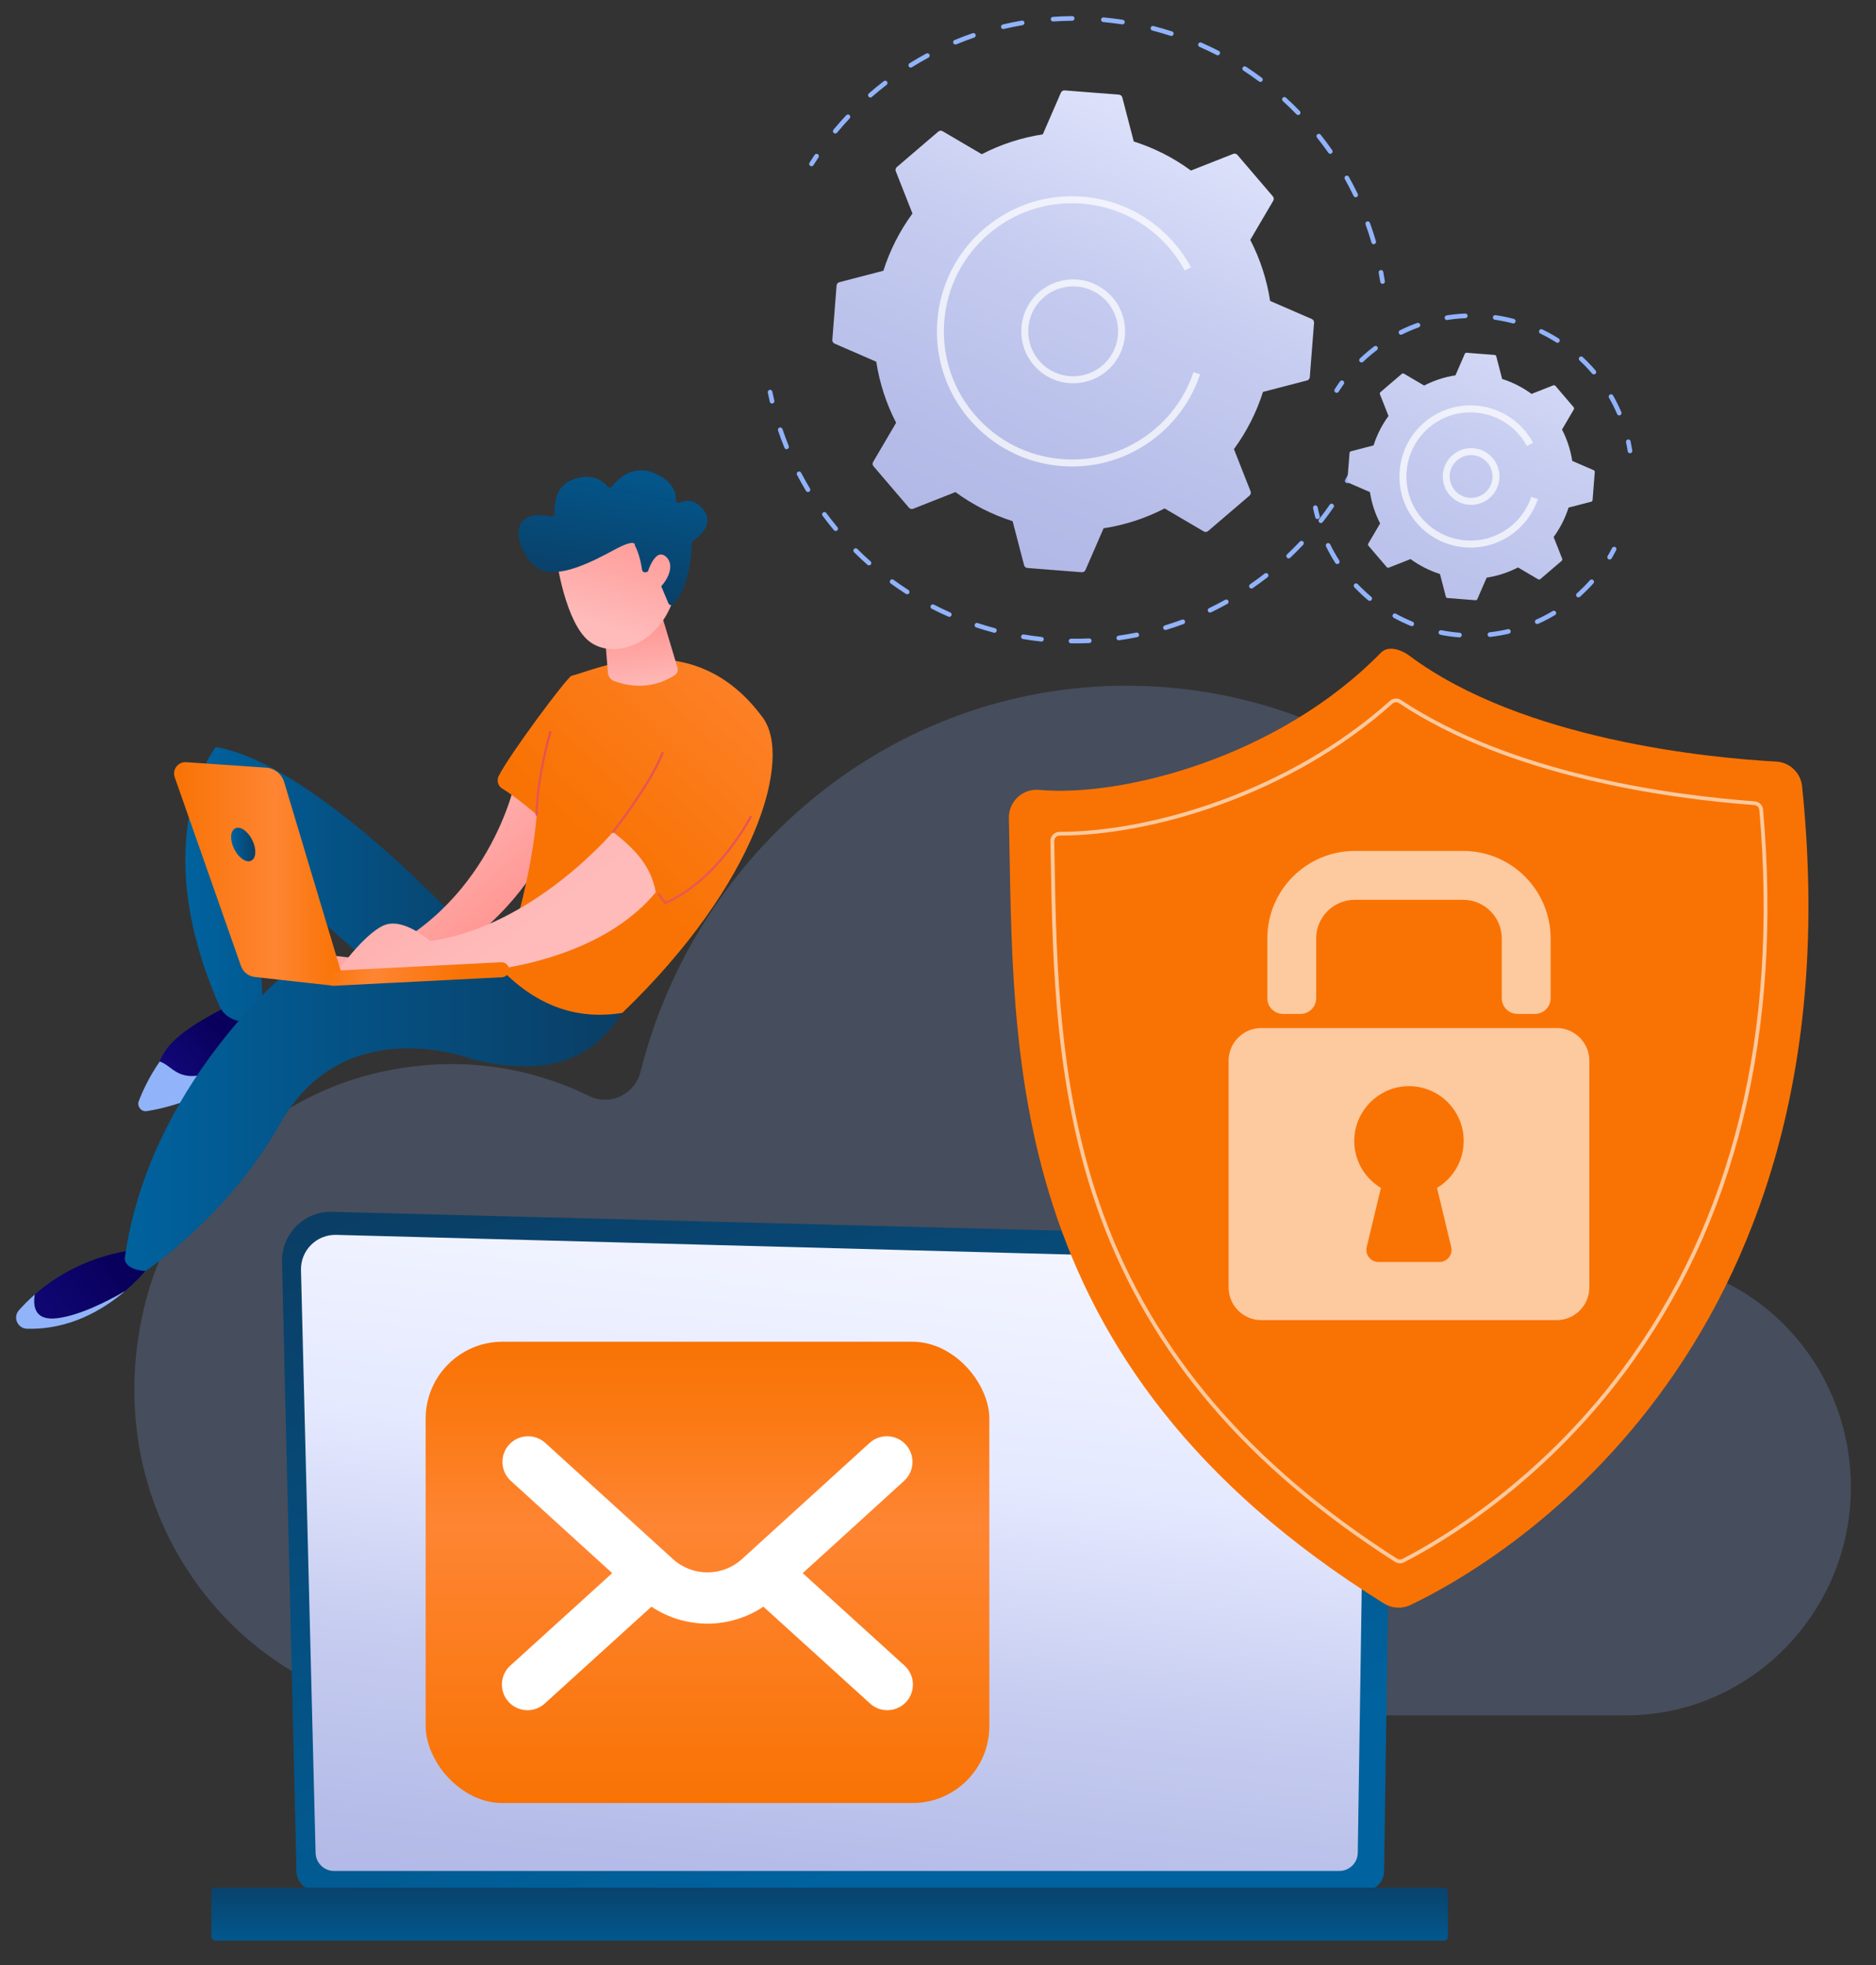 <?xml version="1.0" encoding="UTF-8"?><svg id="Layer_1" xmlns="http://www.w3.org/2000/svg" xmlns:xlink="http://www.w3.org/1999/xlink" viewBox="0 0 583.22 610.78"><rect x="0" y="0" width="583.22" height="610.78" fill="#333333" stroke="none"/><defs><style>.cls-1{fill:url(#linear-gradient-2);}.cls-2,.cls-3,.cls-4{fill:#fff;}.cls-5{fill:url(#linear-gradient-17);}.cls-6{opacity:.21;}.cls-6,.cls-7{fill:#91b3fa;}.cls-8{fill:url(#linear-gradient-15);}.cls-9{fill:url(#linear-gradient-18);}.cls-10{fill:url(#linear-gradient-14);}.cls-11{fill:url(#linear-gradient-20);}.cls-12{fill:url(#linear-gradient-6);}.cls-13{fill:url(#linear-gradient-11);}.cls-14{fill:url(#linear-gradient-10);}.cls-3{opacity:.7;}.cls-4{opacity:.61;}.cls-15{fill:url(#linear-gradient-16);}.cls-16{fill:url(#linear-gradient-21);}.cls-17{fill:url(#linear-gradient-5);}.cls-18{fill:url(#linear-gradient-7);}.cls-19{fill:url(#linear-gradient-24);}.cls-20{fill:url(#linear-gradient-9);}.cls-21{fill:url(#linear-gradient-22);}.cls-22{fill:url(#linear-gradient-3);}.cls-23{fill:url(#linear-gradient);}.cls-24{fill:url(#linear-gradient-23);}.cls-25{fill:url(#linear-gradient-19);}.cls-26{fill:url(#linear-gradient-4);}.cls-27{fill:url(#linear-gradient-8);}.cls-28{fill:url(#linear-gradient-12);}.cls-29{fill:url(#linear-gradient-13);}</style><linearGradient id="linear-gradient" x1="-1565.24" y1="573.21" x2="-1488.23" y2="342.17" gradientTransform="translate(-1274.22) rotate(-180) scale(1 -1)" gradientUnits="userSpaceOnUse"><stop offset="0" stop-color="#00629e"/><stop offset="1" stop-color="#0a3e65"/></linearGradient><linearGradient id="linear-gradient-2" x1="243.07" y1="620.09" x2="274.18" y2="335.64" gradientUnits="userSpaceOnUse"><stop offset="0" stop-color="#afb6e5"/><stop offset=".14" stop-color="#b5bce8"/><stop offset=".35" stop-color="#c7cdf0"/><stop offset=".58" stop-color="#e5e9ff"/><stop offset=".86" stop-color="#f4f6ff"/><stop offset="1" stop-color="#fff"/></linearGradient><linearGradient id="linear-gradient-3" x1="257.93" y1="611.44" x2="257.93" y2="583.22" gradientTransform="translate(515.86 1189.88) rotate(-180)" xlink:href="#linear-gradient"/><linearGradient id="linear-gradient-4" x1="296.42" y1="188.01" x2="424.42" y2="-104.43" xlink:href="#linear-gradient-2"/><linearGradient id="linear-gradient-5" x1="416.81" y1="240.71" x2="544.81" y2="-51.74" xlink:href="#linear-gradient-2"/><linearGradient id="linear-gradient-6" x1="698.19" y1="66.68" x2="598.4" y2="164.3" gradientUnits="userSpaceOnUse"><stop offset="0" stop-color="#f97304"/><stop offset=".16" stop-color="#fb7913"/><stop offset=".4" stop-color="#ff8533"/><stop offset=".86" stop-color="#fa770f"/><stop offset="1" stop-color="#f97304"/></linearGradient><linearGradient id="linear-gradient-7" x1="-22.78" y1="323.23" x2="4.17" y2="351.38" gradientTransform="translate(48.46) rotate(-180) scale(1 -1)" gradientUnits="userSpaceOnUse"><stop offset="0" stop-color="#09005d"/><stop offset="1" stop-color="#1a0f91"/></linearGradient><linearGradient id="linear-gradient-8" x1="57.63" y1="274.77" x2="163.9" y2="274.77" gradientTransform="matrix(1, 0, 0, 1, 0, 0)" xlink:href="#linear-gradient"/><linearGradient id="linear-gradient-9" x1="12.97" y1="393.88" x2="63.94" y2="431.29" xlink:href="#linear-gradient-7"/><linearGradient id="linear-gradient-10" x1="38.8" y1="348.55" x2="193.46" y2="348.55" gradientTransform="matrix(1, 0, 0, 1, 0, 0)" xlink:href="#linear-gradient"/><linearGradient id="linear-gradient-11" x1="-69.39" y1="255.61" x2="-104" y2="296.76" gradientTransform="translate(48.46) rotate(-180) scale(1 -1)" gradientUnits="userSpaceOnUse"><stop offset="0" stop-color="#febbba"/><stop offset="1" stop-color="#ff928e"/></linearGradient><linearGradient id="linear-gradient-12" x1="289.45" y1="154.31" x2="185.31" y2="262.79" xlink:href="#linear-gradient-6"/><linearGradient id="linear-gradient-13" x1="-109.74" y1="293.05" x2="-40.57" y2="198.42" xlink:href="#linear-gradient-11"/><linearGradient id="linear-gradient-14" x1="-152.06" y1="214.63" x2="-149.51" y2="191.7" xlink:href="#linear-gradient-11"/><linearGradient id="linear-gradient-15" x1="-138.47" y1="194.62" x2="-149.7" y2="157.58" xlink:href="#linear-gradient-11"/><linearGradient id="linear-gradient-16" x1="-148.61" y1="126.61" x2="-138.16" y2="186.17" gradientTransform="translate(48.46) rotate(-180) scale(1 -1)" xlink:href="#linear-gradient"/><linearGradient id="linear-gradient-17" x1="-150.1" y1="198.15" x2="-161.33" y2="161.11" xlink:href="#linear-gradient-11"/><linearGradient id="linear-gradient-18" x1="-58.31" y1="271.64" x2="-5.67" y2="271.64" gradientTransform="translate(48.46) rotate(-180) scale(1 -1)" xlink:href="#linear-gradient-6"/><linearGradient id="linear-gradient-19" x1="71.86" y1="262.49" x2="79.37" y2="262.49" gradientTransform="matrix(1, 0, 0, 1, 0, 0)" xlink:href="#linear-gradient"/><linearGradient id="linear-gradient-20" x1="-51.92" y1="294.65" x2="-94.01" y2="306.19" gradientTransform="translate(48.46) rotate(-180) scale(1 -1)" xlink:href="#linear-gradient-6"/><linearGradient id="linear-gradient-21" x1="178.29" y1="96" x2="162.02" y2="346.57" gradientUnits="userSpaceOnUse"><stop offset="0" stop-color="#e1473d"/><stop offset="1" stop-color="#e9605a"/></linearGradient><linearGradient id="linear-gradient-22" x1="207.91" y1="97.93" x2="191.64" y2="348.49" xlink:href="#linear-gradient-21"/><linearGradient id="linear-gradient-23" x1="229.95" y1="99.36" x2="213.68" y2="349.92" xlink:href="#linear-gradient-21"/><linearGradient id="linear-gradient-24" x1="-24.05" y1="358.97" x2="-24.05" y2="215.59" gradientTransform="translate(244 776) scale(1 -1)" xlink:href="#linear-gradient-6"/></defs><g><path class="cls-6" d="M44.7,406.86c8.46-36.1,36.12-64.44,71.33-73.11,24.21-5.96,47.43-2.76,67.07,6.89,6.51,3.2,14.25-.42,16.05-7.59,17.35-68.97,78.43-119.92,151.12-119.92,86.19,0,156.06,71.64,156.06,160.01,0,2.35-.05,5.55-.09,8.63,.31,6.61,3.12,9.41,7.32,10.12,33.77,3.6,60.31,32.15,61.78,67.35,1.69,40.42-30.4,73.92-69.86,73.92H140.47c-62.49,0-111.41-59.53-95.77-126.29Z"/><g><path class="cls-23" d="M92.17,581.59c0,3.31,2.71,6.02,6.03,6.02H424.27c3.32,0,6.03-2.71,6.03-6.02l2.71-187.39c0-3.31-3.9-9.78-11.06-9.3l-318.68-8.25c-4.16-.11-8.18,1.49-11.13,4.43-2.95,2.94-4.56,6.95-4.46,11.11l4.48,189.39Z"/><path class="cls-1" d="M98.12,575.81c0,3.14,2.57,5.7,5.7,5.7H416.41c3.14,0,5.7-2.57,5.7-5.7l2.56-170.11c-.3-10.24-9.28-13.92-14.72-13.7l-305.42-8.19c-2.92-.08-5.75,1.05-7.82,3.11-2.07,2.07-3.21,4.89-3.14,7.82l4.54,181.08Z"/><rect class="cls-22" x="65.72" y="586.71" width="384.43" height="16.46" rx="1.21" ry="1.21" transform="translate(515.86 1189.88) rotate(180)"/></g><g><g><g><path class="cls-7" d="M418.84,150.17c-.12,0-.24-.03-.35-.09-.35-.19-.48-.63-.28-.98,.47-.84,.92-1.68,1.35-2.53,.18-.35,.62-.49,.97-.31,.35,.18,.49,.62,.31,.97-.44,.86-.9,1.72-1.38,2.57-.13,.24-.38,.37-.63,.37Z"/><path class="cls-7" d="M334.24,199.96c-.43,0-.85,0-1.28,0-.4,0-.72-.33-.71-.73,0-.4,.33-.71,.72-.71h0c1.87,.03,3.76,0,5.63-.09,.37-.03,.74,.29,.75,.69,.02,.4-.29,.74-.69,.75-1.47,.07-2.96,.1-4.43,.1Zm-10.47-.56s-.05,0-.08,0c-1.89-.2-3.79-.47-5.66-.78-.39-.07-.66-.44-.59-.83,.07-.39,.44-.66,.83-.59,1.84,.31,3.71,.57,5.58,.77,.4,.04,.68,.4,.64,.8-.04,.37-.35,.65-.72,.65Zm24.04-.39c-.36,0-.66-.26-.72-.62-.06-.4,.22-.76,.62-.82,1.85-.26,3.72-.58,5.55-.95,.39-.08,.77,.18,.85,.57,.08,.39-.18,.77-.57,.85-1.86,.37-3.75,.7-5.63,.96-.03,0-.07,0-.1,0Zm-38.66-2.34c-.06,0-.12,0-.19-.02-1.83-.49-3.67-1.04-5.47-1.63-.38-.12-.58-.53-.46-.91,.13-.38,.53-.58,.91-.46,1.77,.59,3.59,1.13,5.39,1.61,.39,.1,.62,.5,.51,.88-.09,.32-.38,.54-.7,.54Zm53.18-.87c-.31,0-.6-.2-.69-.51-.12-.38,.1-.79,.48-.9,1.79-.54,3.59-1.15,5.34-1.79,.37-.14,.79,.05,.93,.43,.14,.37-.05,.79-.43,.93-1.78,.65-3.6,1.27-5.42,1.82-.07,.02-.14,.03-.21,.03Zm-67.21-4.07c-.1,0-.2-.02-.29-.06-1.74-.77-3.47-1.59-5.16-2.46-.36-.18-.5-.62-.31-.97,.18-.35,.62-.5,.97-.31,1.66,.85,3.37,1.67,5.08,2.42,.37,.16,.53,.59,.37,.95-.12,.27-.38,.43-.66,.43Zm81.07-1.33c-.27,0-.53-.15-.65-.41-.17-.36-.02-.79,.34-.97,1.68-.81,3.36-1.68,5-2.59,.35-.19,.79-.07,.98,.28,.19,.35,.07,.79-.28,.98-1.66,.92-3.37,1.81-5.07,2.63-.1,.05-.21,.07-.31,.07Zm-94.17-5.7c-.13,0-.27-.04-.39-.11-1.6-1.02-3.18-2.11-4.71-3.22-.32-.24-.39-.69-.16-1.01,.24-.32,.69-.39,1.01-.16,1.51,1.1,3.07,2.17,4.64,3.18,.34,.22,.43,.66,.22,1-.14,.22-.37,.33-.61,.33Zm107.03-1.78c-.23,0-.46-.11-.6-.31-.23-.33-.14-.78,.18-1.01,1.54-1.06,3.07-2.18,4.54-3.33,.31-.25,.77-.19,1.02,.13,.25,.31,.19,.77-.13,1.02-1.5,1.17-3.05,2.3-4.61,3.38-.13,.09-.27,.13-.41,.13Zm-118.89-7.19c-.17,0-.34-.06-.48-.18-1.42-1.25-2.82-2.57-4.17-3.91-.28-.28-.28-.74,0-1.02,.28-.28,.74-.28,1.02,0,1.33,1.32,2.71,2.62,4.1,3.85,.3,.26,.33,.72,.06,1.02-.14,.16-.34,.24-.54,.24Zm130.46-2.17c-.19,0-.38-.08-.53-.23-.27-.29-.26-.75,.03-1.02,1.36-1.28,2.7-2.62,3.98-3.98,.27-.29,.73-.3,1.02-.03,.29,.27,.3,.73,.03,1.02-1.3,1.38-2.66,2.74-4.04,4.04-.14,.13-.32,.2-.5,.2Zm-140.81-8.51c-.21,0-.41-.09-.56-.26-1.21-1.45-2.4-2.97-3.53-4.49-.24-.32-.17-.77,.15-1.01,.32-.24,.77-.17,1.01,.15,1.11,1.5,2.28,3,3.47,4.43,.26,.31,.21,.76-.09,1.02-.13,.11-.3,.17-.46,.17Zm150.82-2.49c-.16,0-.31-.05-.44-.15-.31-.25-.37-.7-.13-1.01,1.15-1.48,2.27-3.01,3.33-4.54,.23-.33,.68-.41,1.01-.19,.33,.23,.41,.68,.19,1.01-1.07,1.56-2.21,3.11-3.38,4.61-.14,.18-.36,.28-.57,.28Zm-159.44-9.63c-.25,0-.49-.12-.62-.35-.98-1.63-1.92-3.31-2.8-4.98-.18-.35-.05-.79,.31-.98,.35-.18,.79-.05,.98,.31,.86,1.65,1.79,3.3,2.75,4.91,.21,.34,.09,.79-.25,.99-.12,.07-.25,.1-.37,.1Zm-6.65-13.31c-.29,0-.56-.17-.67-.45-.72-1.76-1.39-3.56-1.99-5.35-.13-.38,.07-.79,.45-.92,.38-.13,.79,.07,.92,.45,.6,1.76,1.26,3.54,1.96,5.27,.15,.37-.03,.79-.4,.94-.09,.04-.18,.05-.27,.05Z"/><path class="cls-7" d="M240.02,125.43c-.33,0-.63-.22-.7-.56-.22-.95-.43-1.89-.62-2.85-.08-.39,.17-.77,.56-.85,.39-.08,.77,.17,.85,.56,.19,.94,.4,1.87,.62,2.8,.09,.39-.15,.78-.54,.87-.06,.01-.11,.02-.17,.02Z"/></g><g><path class="cls-7" d="M252.28,51.68c-.13,0-.26-.04-.38-.11-.34-.21-.44-.66-.23-1,.52-.82,1.05-1.63,1.59-2.44,.22-.33,.67-.42,1-.2,.33,.22,.42,.67,.2,1-.54,.8-1.06,1.6-1.57,2.41-.14,.22-.37,.34-.61,.34Z"/><path class="cls-7" d="M427.06,75.91c-.31,0-.6-.2-.69-.52-.55-1.88-1.17-3.78-1.84-5.62-.14-.38,.06-.79,.43-.93,.37-.14,.79,.06,.93,.43,.68,1.87,1.31,3.8,1.87,5.71,.11,.38-.11,.79-.49,.9-.07,.02-.14,.03-.2,.03Zm-5.6-14.6c-.27,0-.53-.15-.65-.41-.85-1.77-1.77-3.54-2.73-5.25-.19-.35-.07-.79,.28-.98,.35-.19,.79-.07,.98,.28,.97,1.74,1.9,3.53,2.77,5.33,.17,.36,.02,.79-.34,.97-.1,.05-.21,.07-.31,.07Zm-7.9-13.5c-.23,0-.45-.11-.59-.31-1.13-1.61-2.32-3.2-3.54-4.74-.25-.31-.2-.77,.12-1.02,.31-.25,.77-.2,1.02,.12,1.24,1.56,2.45,3.18,3.59,4.81,.23,.33,.15,.78-.18,1.01-.13,.09-.27,.13-.41,.13Zm-153.9-6.31c-.16,0-.33-.05-.46-.17-.31-.25-.35-.71-.09-1.02,1.27-1.53,2.61-3.04,3.98-4.5,.27-.29,.73-.31,1.02-.03,.29,.27,.31,.73,.03,1.02-1.35,1.44-2.67,2.93-3.92,4.44-.14,.17-.35,.26-.56,.26Zm143.93-5.74c-.19,0-.38-.07-.52-.22-1.36-1.4-2.79-2.79-4.25-4.12-.3-.27-.32-.73-.05-1.02,.27-.3,.73-.32,1.02-.05,1.48,1.35,2.93,2.75,4.31,4.18,.28,.29,.27,.74-.02,1.02-.14,.14-.32,.2-.5,.2Zm-133.01-5.45c-.2,0-.4-.08-.54-.25-.26-.3-.23-.76,.07-1.02,1.5-1.31,3.07-2.6,4.64-3.81,.32-.24,.77-.18,1.01,.13,.24,.32,.19,.77-.13,1.01-1.55,1.2-3.09,2.46-4.58,3.76-.14,.12-.31,.18-.48,.18Zm121.26-4.85c-.15,0-.3-.05-.43-.14-1.58-1.17-3.21-2.31-4.85-3.38-.33-.22-.43-.67-.21-1,.22-.33,.66-.43,1-.21,1.67,1.09,3.33,2.24,4.93,3.43,.32,.24,.39,.69,.15,1.01-.14,.19-.36,.29-.58,.29Zm-108.7-4.46c-.24,0-.48-.12-.61-.34-.21-.34-.11-.78,.23-1,1.69-1.05,3.44-2.07,5.2-3.02,.35-.19,.79-.06,.98,.29,.19,.35,.06,.79-.29,.98-1.73,.93-3.45,1.93-5.12,2.97-.12,.07-.25,.11-.38,.11Zm95.43-3.81c-.11,0-.22-.03-.33-.08-1.74-.9-3.54-1.76-5.34-2.55-.37-.16-.53-.59-.37-.95,.16-.37,.59-.53,.95-.37,1.83,.8,3.65,1.67,5.42,2.58,.36,.18,.49,.62,.31,.97-.13,.25-.38,.39-.64,.39Zm-81.53-3.35c-.28,0-.55-.17-.67-.45-.15-.37,.02-.79,.39-.95,1.84-.76,3.73-1.48,5.62-2.13,.38-.13,.79,.07,.92,.45,.13,.38-.07,.79-.45,.92-1.86,.64-3.72,1.35-5.53,2.1-.09,.04-.19,.06-.28,.06Zm67.1-2.66c-.07,0-.15-.01-.22-.04-1.87-.61-3.78-1.16-5.68-1.65-.39-.1-.62-.49-.52-.88,.1-.39,.5-.62,.88-.52,1.93,.5,3.87,1.06,5.77,1.68,.38,.12,.59,.53,.46,.91-.1,.31-.38,.5-.69,.5Zm-52.22-2.15c-.33,0-.63-.22-.7-.56-.09-.39,.15-.78,.54-.87,1.94-.46,3.93-.86,5.89-1.2,.4-.06,.77,.2,.83,.59,.07,.39-.2,.77-.59,.83-1.93,.33-3.88,.73-5.8,1.18-.06,.01-.11,.02-.17,.02Zm37.01-1.46s-.07,0-.11,0c-1.94-.3-3.92-.54-5.87-.72-.4-.04-.69-.39-.65-.79,.04-.4,.38-.69,.79-.65,1.99,.18,3.99,.43,5.96,.73,.39,.06,.67,.43,.61,.82-.05,.36-.36,.61-.71,.61Zm-21.55-.89c-.38,0-.69-.29-.72-.67-.03-.4,.27-.74,.67-.77,1.99-.14,4-.22,6-.24h0c.4,0,.72,.32,.72,.72,0,.4-.32,.73-.72,.73-1.97,.02-3.96,.09-5.91,.23-.02,0-.03,0-.05,0Z"/><path class="cls-7" d="M429.81,88.22c-.35,0-.66-.25-.71-.61-.15-.94-.31-1.89-.48-2.83-.07-.39,.19-.77,.58-.84,.39-.07,.77,.19,.84,.58,.18,.96,.34,1.91,.49,2.87,.06,.39-.21,.76-.6,.83-.04,0-.08,0-.11,0Z"/></g><g><path class="cls-26" d="M408.51,100.32c.04-.49-.24-.96-.69-1.16l-12.96-5.63c-1-6.52-3.05-12.94-6.17-18.97l7.15-12.18c.25-.43,.2-.97-.12-1.34l-11.02-12.88c-.32-.38-.85-.51-1.31-.33l-13.14,5.18c-5.48-4.02-11.49-7.04-17.78-9.04l-3.56-13.68c-.12-.48-.54-.83-1.03-.87l-16.9-1.32c-.49-.04-.96,.24-1.16,.7l-5.63,12.96c-6.52,1-12.94,3.05-18.97,6.17l-12.18-7.15c-.43-.25-.97-.2-1.34,.12l-12.88,11.02c-.38,.32-.51,.85-.33,1.31l5.18,13.14c-4.02,5.48-7.04,11.49-9.04,17.78l-13.68,3.56c-.48,.12-.83,.54-.87,1.03l-1.32,16.9c-.04,.49,.24,.96,.7,1.16l12.96,5.63c1,6.52,3.05,12.94,6.17,18.97l-7.15,12.18c-.25,.43-.2,.97,.12,1.34l11.02,12.88c.32,.38,.85,.51,1.31,.33l13.14-5.18c5.48,4.02,11.49,7.04,17.78,9.04l3.56,13.68c.12,.48,.54,.83,1.03,.87l16.9,1.32c.49,.04,.96-.24,1.16-.7l5.63-12.96c6.52-1,12.94-3.05,18.97-6.17l12.18,7.15c.43,.25,.97,.2,1.34-.12l12.88-11.02c.38-.32,.51-.85,.33-1.31l-5.18-13.14c4.02-5.48,7.04-11.49,9.04-17.78l13.68-3.56c.48-.12,.83-.54,.87-1.03l1.32-16.9Z"/><path class="cls-3" d="M333.6,119.13c-3.31,0-6.53-1.02-9.29-2.97-7.26-5.14-8.99-15.23-3.85-22.5,2.49-3.52,6.2-5.86,10.45-6.58,4.25-.73,8.53,.24,12.05,2.73,3.52,2.49,5.86,6.2,6.58,10.45,.73,4.25-.24,8.53-2.73,12.05-2.49,3.52-6.2,5.86-10.45,6.58-.92,.16-1.84,.24-2.76,.24Zm.06-30.12c-.79,0-1.59,.07-2.39,.2-3.68,.63-6.89,2.65-9.05,5.7-4.45,6.29-2.95,15.02,3.33,19.47,3.05,2.16,6.75,2.99,10.43,2.37,3.68-.63,6.89-2.65,9.05-5.7,2.16-3.05,3-6.75,2.37-10.43-.63-3.68-2.65-6.89-5.7-9.05h0c-2.39-1.69-5.18-2.57-8.04-2.57Z"/><path class="cls-3" d="M333.34,144.99c-1.11,0-2.22-.04-3.33-.13-11.18-.87-21.36-6.05-28.65-14.57-6.57-7.67-10.09-17.24-10.09-27.23,0-1.11,.04-2.22,.13-3.33,.87-11.18,6.05-21.36,14.57-28.65,8.52-7.29,19.38-10.83,30.56-9.96,11.18,.87,21.36,6.05,28.65,14.57,1.95,2.28,3.65,4.76,5.06,7.37l-1.91,1.03c-1.34-2.48-2.95-4.83-4.8-6.99-6.91-8.08-16.56-12.99-27.17-13.82-10.61-.82-20.9,2.53-28.98,9.44-8.08,6.92-12.99,16.56-13.82,27.17-.08,1.06-.12,2.11-.12,3.16,0,9.48,3.34,18.55,9.57,25.82,6.91,8.08,16.56,12.99,27.17,13.82,10.61,.83,20.9-2.53,28.98-9.44,5.49-4.69,9.59-10.77,11.87-17.58l2.06,.69c-2.4,7.18-6.73,13.59-12.52,18.54-7.67,6.57-17.24,10.09-27.23,10.09Z"/></g></g><g><g><path class="cls-7" d="M500.41,173.91c-.12,0-.25-.03-.37-.1-.34-.2-.46-.65-.25-.99,.49-.82,.95-1.66,1.38-2.49,.18-.35,.62-.49,.97-.31,.35,.18,.49,.62,.31,.97-.44,.86-.92,1.72-1.42,2.57-.13,.23-.38,.35-.62,.35Z"/><path class="cls-7" d="M453.73,198.11s-.04,0-.06,0c-1.96-.15-3.93-.43-5.86-.81-.39-.08-.65-.46-.57-.85,.08-.39,.46-.65,.85-.57,1.87,.37,3.78,.63,5.69,.78,.4,.03,.7,.38,.66,.78-.03,.38-.35,.67-.72,.67Zm9.46-.15c-.36,0-.68-.27-.72-.64-.04-.4,.24-.75,.64-.8,1.9-.21,3.81-.54,5.66-.97,.39-.09,.78,.15,.87,.54,.09,.39-.15,.78-.54,.87-1.91,.44-3.87,.78-5.83,1-.03,0-.05,0-.08,0Zm-24.3-3.35c-.09,0-.18-.02-.27-.05-1.82-.74-3.61-1.59-5.34-2.54-.35-.19-.48-.63-.28-.98,.19-.35,.63-.48,.98-.28,1.67,.92,3.42,1.75,5.18,2.47,.37,.15,.55,.57,.4,.94-.11,.28-.38,.45-.67,.45Zm39.01-.65c-.28,0-.54-.16-.66-.43-.16-.37,0-.79,.37-.96,1.74-.78,3.46-1.67,5.1-2.65,.34-.21,.79-.09,.99,.25,.2,.34,.09,.79-.25,.99-1.69,1.01-3.45,1.93-5.25,2.73-.1,.04-.2,.06-.29,.06Zm-52.08-7.2c-.16,0-.33-.06-.46-.17-1.5-1.25-2.95-2.62-4.31-4.05-.27-.29-.26-.75,.03-1.02,.29-.27,.75-.26,1.02,.03,1.32,1.39,2.73,2.71,4.19,3.93,.31,.26,.35,.71,.09,1.02-.14,.17-.35,.26-.56,.26Zm64.88-1.09c-.2,0-.4-.08-.54-.24-.27-.3-.24-.76,.06-1.02l.43-.38c1.27-1.16,2.5-2.4,3.64-3.68,.26-.3,.72-.33,1.02-.06,.3,.27,.33,.72,.06,1.02-1.17,1.32-2.43,2.59-3.74,3.79l-.44,.39c-.14,.12-.31,.18-.48,.18Zm-74.96-10.35c-.24,0-.47-.12-.61-.33-1.06-1.65-2.03-3.39-2.89-5.16-.17-.36-.02-.79,.33-.97,.36-.17,.79-.02,.97,.33,.83,1.72,1.78,3.4,2.81,5.01,.22,.34,.12,.78-.22,1-.12,.08-.26,.11-.39,.11Z"/><path class="cls-7" d="M409.59,161.34c-.32,0-.61-.21-.7-.54-.25-.94-.47-1.9-.67-2.86-.08-.39,.17-.77,.56-.85,.39-.08,.77,.17,.85,.56,.19,.93,.41,1.86,.65,2.77,.1,.39-.13,.78-.51,.88-.06,.02-.12,.02-.19,.02Z"/></g><g><path class="cls-7" d="M415.55,122.1c-.13,0-.26-.04-.38-.11-.34-.21-.44-.66-.23-1,.52-.82,1.07-1.64,1.64-2.44,.23-.32,.68-.4,1.01-.17,.33,.23,.4,.68,.17,1.01-.55,.77-1.08,1.56-1.59,2.37-.14,.22-.37,.34-.61,.34Z"/><path class="cls-7" d="M503.4,129.13c-.28,0-.55-.17-.67-.44-.73-1.73-1.58-3.43-2.51-5.06-.2-.35-.08-.79,.27-.99,.35-.2,.79-.08,.99,.27,.96,1.68,1.83,3.44,2.58,5.21,.16,.37-.02,.79-.38,.95-.09,.04-.19,.06-.28,.06Zm-7.89-12.76c-.2,0-.41-.09-.55-.25-.37-.43-.75-.86-1.13-1.29-.88-.97-1.81-1.91-2.77-2.8-.29-.27-.31-.73-.03-1.02,.27-.29,.73-.31,1.02-.03,.98,.92,1.94,1.89,2.85,2.88,.4,.44,.79,.88,1.17,1.32,.26,.3,.22,.76-.08,1.02-.14,.12-.3,.17-.47,.17Zm-72.24-3.71c-.19,0-.38-.07-.52-.22-.28-.29-.26-.75,.02-1.02,.29-.28,.59-.56,.89-.83,1.13-1.03,2.32-2.02,3.54-2.94,.32-.24,.77-.18,1.01,.14,.24,.32,.18,.77-.14,1.01-1.18,.9-2.34,1.86-3.43,2.86-.29,.27-.58,.54-.87,.81-.14,.13-.32,.2-.5,.2Zm60.92-6.13c-.13,0-.27-.04-.39-.11-1.59-1-3.25-1.92-4.94-2.74-.36-.17-.51-.6-.34-.96,.17-.36,.6-.51,.96-.34,1.74,.84,3.45,1.78,5.09,2.82,.34,.21,.44,.66,.23,1-.14,.22-.37,.34-.61,.34Zm-48.65-2.5c-.27,0-.52-.15-.65-.4-.18-.36-.03-.79,.33-.97,1.73-.86,3.53-1.63,5.35-2.28,.38-.13,.79,.06,.93,.44,.14,.38-.06,.79-.44,.93-1.77,.64-3.52,1.38-5.2,2.22-.1,.05-.21,.08-.32,.08Zm34.91-3.5c-.06,0-.12,0-.19-.02-1.81-.48-3.68-.86-5.53-1.13-.4-.06-.67-.42-.61-.82,.06-.4,.42-.68,.82-.61,1.91,.28,3.83,.67,5.7,1.17,.39,.1,.62,.5,.51,.88-.09,.32-.38,.54-.7,.54Zm-20.62-1.06c-.35,0-.66-.25-.71-.61-.06-.39,.21-.76,.6-.83,1.9-.3,3.85-.5,5.79-.58,.4,0,.74,.29,.75,.69,.02,.4-.29,.74-.69,.75-1.88,.08-3.77,.27-5.62,.56-.04,0-.08,0-.11,0Z"/><path class="cls-7" d="M506.74,140.87c-.35,0-.66-.25-.71-.61-.15-.93-.32-1.88-.52-2.8-.08-.39,.16-.78,.55-.86,.4-.08,.78,.16,.86,.55,.2,.95,.38,1.92,.54,2.88,.06,.39-.21,.76-.6,.83-.04,0-.08,0-.11,0Z"/></g><g><path class="cls-17" d="M495.8,146.73c.02-.25-.12-.49-.36-.59l-6.66-2.89c-.51-3.35-1.57-6.65-3.17-9.74l3.67-6.26c.13-.22,.1-.5-.06-.69l-5.66-6.62c-.17-.19-.44-.26-.67-.17l-6.75,2.66c-2.81-2.06-5.9-3.61-9.14-4.64l-1.83-7.03c-.06-.25-.28-.42-.53-.44l-8.68-.68c-.25-.02-.49,.12-.59,.36l-2.89,6.66c-3.35,.51-6.65,1.57-9.74,3.17l-6.26-3.68c-.22-.13-.5-.1-.69,.06l-6.62,5.66c-.19,.17-.26,.44-.17,.67l2.66,6.75c-2.06,2.81-3.61,5.9-4.64,9.14l-7.03,1.83c-.25,.06-.42,.28-.44,.53l-.68,8.68c-.02,.25,.12,.49,.36,.59l6.66,2.89c.51,3.35,1.57,6.65,3.17,9.74l-3.68,6.26c-.13,.22-.1,.5,.06,.69l5.66,6.62c.17,.19,.44,.26,.67,.17l6.75-2.66c2.81,2.06,5.9,3.61,9.14,4.64l1.83,7.03c.06,.25,.28,.42,.53,.44l8.68,.68c.25,.02,.49-.12,.59-.36l2.89-6.66c3.35-.51,6.65-1.57,9.74-3.17l6.26,3.68c.22,.13,.5,.1,.69-.06l6.62-5.66c.19-.17,.26-.44,.17-.67l-2.66-6.75c2.06-2.81,3.61-5.9,4.64-9.14l7.03-1.83c.25-.06,.42-.28,.44-.53l.68-8.68Z"/><path class="cls-3" d="M457.32,156.92c-1.81,0-3.57-.56-5.07-1.62-3.97-2.81-4.91-8.32-2.1-12.29,1.36-1.92,3.39-3.2,5.71-3.6,2.32-.4,4.66,.13,6.58,1.49,1.92,1.36,3.2,3.39,3.6,5.71,.4,2.32-.13,4.66-1.49,6.58-1.36,1.92-3.39,3.2-5.71,3.6-.5,.09-1.01,.13-1.51,.13Zm.03-15.47c-2.09,0-4.14,.98-5.44,2.81-2.12,2.99-1.41,7.15,1.59,9.27,1.45,1.03,3.22,1.43,4.96,1.13,1.75-.3,3.28-1.26,4.31-2.71,1.03-1.45,1.43-3.21,1.13-4.96-.3-1.75-1.26-3.28-2.71-4.31h0c-1.16-.82-2.5-1.22-3.83-1.22Z"/><path class="cls-3" d="M457.19,170.2c-.58,0-1.17-.02-1.75-.07-5.88-.46-11.24-3.18-15.08-7.67-3.56-4.16-5.3-9.27-5.3-14.35,0-6.24,2.62-12.44,7.72-16.81,9.26-7.92,23.24-6.83,31.16,2.43,.06,.07,.12,.15,.19,.22,.86,1.03,1.62,2.14,2.28,3.3,0,0,0,0,0,.01,0,.02,.02,.03,.03,.05,.02,.03,.03,.06,.05,.09,0,.02,.02,.03,.03,.05,.03,.05,.06,.11,.09,.16l-1.91,1.03c-.67-1.24-1.48-2.42-2.4-3.5h0c-5.06-5.91-12.85-8.13-19.94-6.39-2.92,.72-5.72,2.11-8.16,4.2-4.6,3.94-6.96,9.53-6.97,15.16,0,4.59,1.57,9.19,4.78,12.94,7.14,8.35,19.75,9.33,28.1,2.19,2.75-2.35,4.8-5.39,5.94-8.8l2.06,.69c-1.27,3.78-3.54,7.15-6.59,9.76-4.04,3.45-9.07,5.31-14.33,5.31Z"/></g></g></g><g><g><path class="cls-12" d="M316.37,247.79c1.78-1.67,4.19-2.5,6.63-2.28,26.03,2.34,74.59-10.2,106.33-42.67,2.2-2.26,6.22-.98,8.75,.91,35.3,26.38,93.81,31.85,114.12,32.96,4.2,.23,7.61,3.49,8.04,7.68,18.47,178.41-97.69,243.06-121.78,254.47-2.63,1.25-5.73,1.07-8.21-.47-120.07-74.79-114.94-172.05-116.6-244.12-.06-2.44,.93-4.79,2.71-6.46Z"/><path class="cls-4" d="M435.21,485.89c-.54,0-1.07-.15-1.54-.45-46.03-29.43-76.03-64.61-91.72-107.55-14.01-38.35-14.7-77.41-15.3-111.86l-.08-4.59c-.01-.77,.27-1.49,.81-2.04,.54-.55,1.27-.85,2.04-.85h0c28.51,0,71.3-12.59,102.68-40.71,.96-.86,2.39-.97,3.47-.25,34.48,22.88,83.67,29.54,109.92,31.48,1.4,.1,2.5,1.19,2.62,2.59,6.1,69.61-8.38,128.48-43.03,174.96-25.88,34.71-56.58,52.8-68.57,58.97h0c-.41,.21-.85,.31-1.3,.31Zm.76-1.35l.27,.52-.27-.52c11.92-6.13,42.43-24.11,68.17-58.63,34.48-46.25,48.88-104.84,42.81-174.16-.07-.82-.72-1.47-1.54-1.53-26.37-1.94-75.78-8.64-110.48-31.67-.64-.42-1.48-.36-2.04,.15-31.61,28.33-74.73,41.01-103.44,41.01h0c-.48,0-.91,.18-1.23,.51-.32,.32-.48,.74-.48,1.2l.08,4.59c.6,34.37,1.29,73.32,15.23,111.48,15.6,42.69,45.44,77.68,91.25,106.96,.5,.32,1.14,.35,1.67,.08Z"/></g><g><path class="cls-4" d="M477.19,315.14h-5.43c-2.7,0-4.88-2.19-4.88-4.88v-18.56c0-6.64-5.39-12.03-12.03-12.03h-33.64c-6.64,0-12.03,5.39-12.03,12.03v18.56c0,2.7-2.19,4.88-4.88,4.88h-5.43c-2.7,0-4.88-2.19-4.88-4.88v-18.56c0-15.03,12.19-27.22,27.22-27.22h33.64c15.03,0,27.22,12.19,27.22,27.22v18.56c0,2.7-2.19,4.88-4.88,4.88Z"/><path class="cls-4" d="M483.92,319.52h-91.79c-5.62,0-10.18,4.56-10.18,10.18v70.44c0,5.62,4.56,10.18,10.18,10.18h91.79c5.62,0,10.18-4.56,10.18-10.18v-70.44c0-5.62-4.56-10.18-10.18-10.18Zm-32.76,68.08c.57,2.37-1.23,4.65-3.67,4.65h-18.93c-2.44,0-4.24-2.28-3.67-4.65l4.42-18.38c-5.21-3.12-8.62-8.94-8.27-15.53,.45-8.54,7.37-15.53,15.9-16.06,9.89-.61,18.1,7.22,18.1,16.98,0,6.21-3.33,11.64-8.3,14.61l4.42,18.38Z"/></g></g><g><path class="cls-18" d="M78.75,308.69s7.43,.39,8.35,15.69c0,0-17.24,15.45-40.52,19.13-1.75,.28,2.44-11.93,3.07-13.59,3-7.87,12.44-12.94,29.1-21.23Z"/><path class="cls-27" d="M162.47,290.71h-15.69s-48.15-53.18-79.73-58.54c0,0-21.98,28.06,1.17,80.49,1.86,4.22,7.07,6.09,10.96,3.61,1.16-.74,2-1.74,2.5-2.98l-1.86-44.77s41.07,35.92,48.21,42.85c7.14,6.93,43.43,2.71,34.44-20.66Z"/><path class="cls-20" d="M10.81,402.35c6.57-5.76,17.05-12.22,32.17-14.08l5.11,3.13s-3.26,4.81-9.22,9.89c-5.47,3.18-13.93,7.49-20.94,8.42-6.81,.91-7.82-3.21-7.13-7.36Z"/><path class="cls-7" d="M49.65,329.92c4.05,1.31,5.83,7.05,16.11,3.25,9.94-3.67,17.33-8.4,21.14-11.13,.08,.74,.16,1.51,.21,2.34,0,0-18.18,17.29-41.46,20.97-1.75,.28-3.13-1.47-2.5-3.12,1.13-2.97,3.17-7.47,6.51-12.3Z"/><path class="cls-7" d="M5.86,407.27c1.3-1.47,2.95-3.16,4.95-4.92-.69,4.15,.31,8.27,7.13,7.36,7.01-.93,15.46-5.24,20.94-8.42-6.86,5.85-17.3,12.06-30.48,11.7-2.93-.08-4.47-3.52-2.54-5.72Z"/><path class="cls-14" d="M161.9,302.06l-73.46,.8s-41.95,34.71-49.56,87.64c0,0-1.26,3.89,6.32,4.56,0,0,25.36-16.57,41.9-45.85,20.28-35.91,60.45-19.75,60.45-19.75,19.3,4.26,34.66,2.67,45.91-14.63l-31.56-12.76Z"/><path class="cls-13" d="M160.17,242.88s-7.91,39.63-46.66,55.31l-13.78-1.62-3.25,5.19,32.33,1.03s27.64-10.95,42.28-40.77c.48-.99,8.55-17.63-10.92-19.13Z"/><path class="cls-28" d="M155.93,301.41s8.99-24.45,10.93-48.2c0,0-6.58-5.65-10.69-8.09-1.33-.79-1.83-2.46-1.16-3.86,3.02-6.26,21.31-30.86,22.68-31.2,7.44-1.86,37.97-16.37,59.48,13.04,9.23,12.62-1.83,51.48-43.7,91.72-13.47,2.19-26.07-1.69-37.53-13.41Z"/><path class="cls-29" d="M190.58,258.57s-24.99,29.58-56.93,33.91c0,0-8.26-7.53-14.39-4.84-6.14,2.69-14.56,14.55-14.56,14.55h41.02s38.78-1.37,58.16-24.88c-1.56-8.23-6.23-13.15-13.3-18.73Z"/><path class="cls-10" d="M205.16,189.31l5.47,18.23c.25,.84-.06,1.74-.78,2.23-2.63,1.8-9.51,5.39-18.95,1.9-1.08-.4-1.82-1.41-1.91-2.55l-1.3-15.88,17.47-3.93Z"/><g><path class="cls-8" d="M173.14,174.55s2.69,18.9,9.95,24.71c7.26,5.81,21.41,1.44,26.18-12.81l-9.52-24.36-26.61,12.46Z"/><path class="cls-15" d="M200.83,177.85c-.55,.18-1.13-.18-1.22-.75-.26-1.74-.92-5.2-2.24-7.55,0,0,.69-2.48-6.27,1.27-6.96,3.75-17.41,9.25-23.57,5.97-6-3.19-12.08-19.27,3.78-16.29,.6,.11,1.16-.37,1.11-.98-.19-2.64,.07-8.72,6.22-10.67,5.76-1.83,8.92,.77,10.21,2.34,.38,.46,1.09,.45,1.46-.02,1.73-2.25,6.41-7.05,13.31-4.01,5.68,2.5,6.57,6.01,6.47,8.19-.03,.71,.69,1.19,1.33,.89,1.74-.8,4.54-1.22,7.22,2.14,3.71,4.65-1.59,8.67-3.18,9.73-.26,.17-.42,.46-.42,.77-.01,2.42-.39,12.95-5.67,18.9-.46,.51-1.3,.36-1.57-.27l-4.07-9.69c-.19-.45-.69-.68-1.16-.53l-1.76,.57Z"/><path class="cls-5" d="M200.74,179.82s2.48-10.11,6.26-6.83-.98,10.51-5.3,11.89l-.95-5.06Z"/></g><path class="cls-9" d="M106.76,304.48l-18.42-61.42c-.75-2.51-2.98-4.28-5.59-4.46l-24.86-1.7c-2.53-.17-4.41,2.3-3.57,4.69l20.59,58.65c.66,1.89,2.36,3.23,4.35,3.43l24.49,2.72,3.01-1.9Z"/><path class="cls-25" d="M72.8,263.88c1.38,2.78,3.75,4.4,5.3,3.63,1.55-.77,1.7-3.64,.32-6.42-1.38-2.78-3.75-4.4-5.3-3.63-1.55,.77-1.7,3.64-.32,6.42Z"/><path class="cls-11" d="M103.75,306.39s.08,0,.12,0l52.17-2.64c1.29-.06,2.28-1.16,2.22-2.45-.07-1.29-1.17-2.3-2.45-2.22l-52.17,2.64c-1.29,.06-2.28,1.16-2.22,2.45,.06,1.25,1.1,2.22,2.33,2.22Z"/><path class="cls-16" d="M166.85,253.57c-.2,0-.36-.16-.36-.36-.04-11.01,4.2-25.59,4.24-25.74,.06-.19,.26-.3,.45-.25,.19,.06,.3,.26,.25,.45-.04,.14-4.25,14.62-4.22,25.53,0,.2-.16,.36-.36,.36h0Z"/><path class="cls-21" d="M190.58,258.93c-.08,0-.16-.03-.22-.08-.16-.12-.18-.35-.06-.51,.11-.14,11.45-14.56,15.34-24.4,.07-.19,.28-.28,.47-.2,.19,.07,.28,.28,.2,.47-3.92,9.93-15.33,24.43-15.44,24.58-.07,.09-.18,.14-.28,.14Z"/><path class="cls-24" d="M206.66,281.1l-2.06-2.92c-.12-.16-.08-.39,.09-.5,.16-.12,.39-.08,.5,.09l1.72,2.44c16.09-7.05,26.05-26.3,26.15-26.5,.09-.18,.31-.25,.49-.16,.18,.09,.25,.31,.16,.49-.1,.2-10.29,19.89-26.78,26.95l-.27,.12Z"/></g></g><rect class="cls-19" x="132.33" y="417.03" width="175.24" height="143.38" rx="23.9" ry="23.9"/><path class="cls-2" d="M249.56,488.95l31.51-28.68c3.26-2.96,3.49-8,.53-11.26-2.96-3.26-8-3.49-11.26-.53h0l-39.65,36.08c-6.09,5.55-15.41,5.55-21.51,0l-39.65-36.08c-3.26-2.96-8.29-2.72-11.26,.53-2.96,3.26-2.72,8.29,.53,11.26l31.52,28.68-31.51,28.6c-3.34,2.86-3.73,7.89-.86,11.23,2.86,3.34,7.89,3.73,11.23,.86,.12-.1,.23-.2,.34-.31l33-29.95c10.54,7.03,24.27,7.03,34.81,0l33,29.95c3.17,3.05,8.21,2.95,11.26-.22,3.05-3.17,2.95-8.21-.22-11.26-.11-.11-.22-.21-.34-.31l-31.5-28.6Z"/></svg>